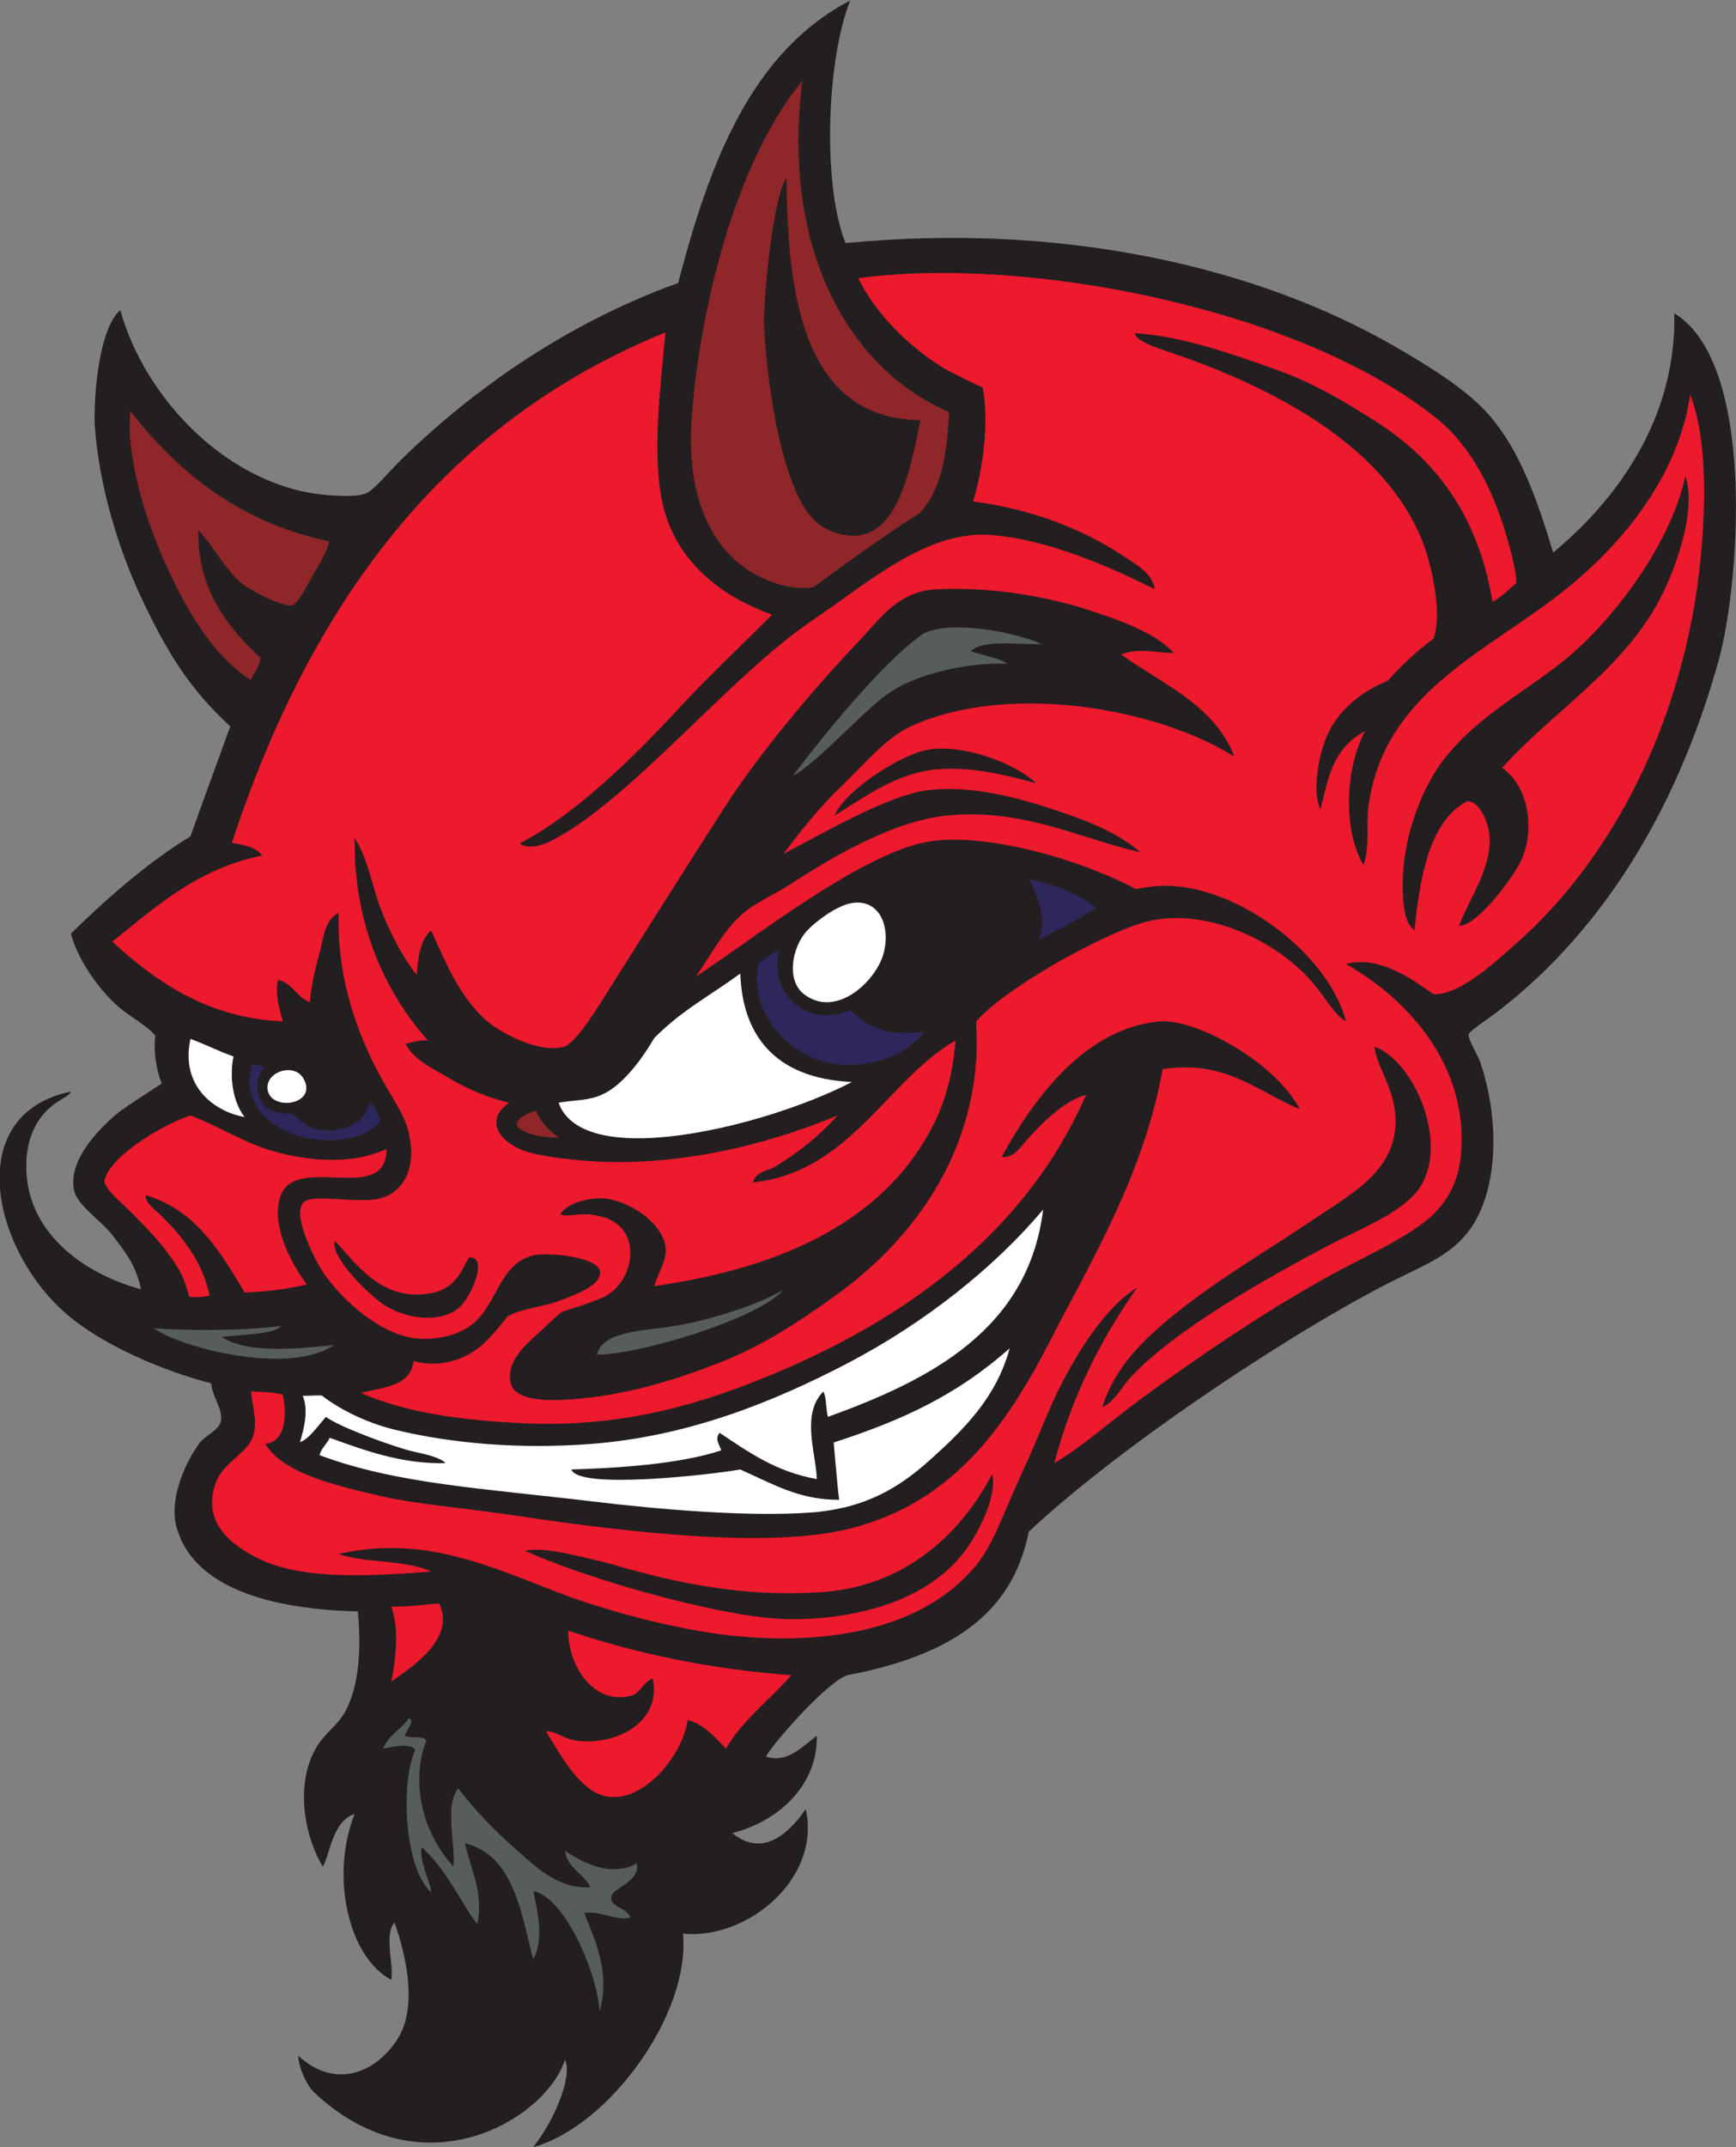 <?xml version="1.0" encoding="UTF-8" standalone="no"?>
<svg
   xmlns:dc="http://purl.org/dc/elements/1.1/"
   xmlns:cc="http://creativecommons.org/ns#"
   xmlns:rdf="http://www.w3.org/1999/02/22-rdf-syntax-ns#"
   xmlns:svg="http://www.w3.org/2000/svg"
   xmlns="http://www.w3.org/2000/svg"
   viewBox="0 0 522.693 646.133"
   height="646.133"
   width="522.693"
   xml:space="preserve"
   id="svg2"
   version="1.1"><rect x="0" y="0" width="522.693" height="646.133" fill="#808080" stroke="none"/><defs
     id="defs6" /><g
     transform="matrix(1.333,0,0,-1.333,0,646.133)"
     id="g10"><g
       transform="scale(0.1)"
       id="g12"><path
         id="path14"
         style="fill:#231f20;fill-opacity:1;fill-rule:evenodd;stroke:none"
         d="m 1920.52,4846.02 c -53.29,-131.36 -63.59,-415.08 -10.72,-547.62 492.64,47.97 932.09,-54.6 1242,-233.99 75.22,-43.55 162.09,-96.6 212.39,-154.81 71.96,-83.27 109.79,-197.01 144,-309.6 145.69,120.38 278.74,304.04 273.61,540 186.17,-112.96 147.18,-612.76 100.8,-781.2 -84.97,-308.53 -243.8,-598.16 -500.4,-795.6 -16.57,-12.75 -63.2,-43.7 -64.81,-50.4 -2.49,-10.4 20,-46.44 25.21,-61.2 44.66,-126.66 45.66,-300.7 -32.4,-392.4 -36.84,-43.25 -84.99,-65.05 -144.01,-93.59 -213.31,-103.14 -624.34,-371.52 -842.4,-576.01 -30.24,-147.3 -124.81,-270.46 -410.4,-323.99 -42.53,-14.15 -158.39,-142.231 -183.59,-183.606 49.91,-16.289 83.61,24.383 115.2,46.805 1.8,-111.532 -85.04,-192.118 -190.8,-219.61 77.66,-63.652 140.9,18.742 165.6,54.004 C 1855.75,608.035 1688.3,467.277 1542.59,482.402 1560.5,305.898 1380.39,50.109 1204.2,0 c 46.73,58.809 89.78,158.82 71.99,198.008 -39.89,-129.961 -317.424,-305.801 -565.194,-75.606 -19.262,17.903 -36,57.246 -37.504,84.59 81.071,-75.887 174.278,-41.601 224.699,37.813 43.469,68.457 22.395,178.816 -7.195,262.804 -24.324,-29.992 -0.762,-96.796 -7.203,-129.601 -97.621,51.418 -138.219,235.976 -82.762,374.492 -51.746,-17.527 -55.457,-93.113 -72.039,-118.895 -48.039,81.043 -59.129,197.938 -12.648,271.817 20.32,32.305 47.207,48.465 63.051,77.383 33.773,61.645 36.179,149.205 28.796,226.795 -191.636,4.81 -374.382,50.82 -410.398,194.4 -15.996,63.79 24.352,148.46 54,187.2 10.734,14.03 42.82,28.16 46.801,46.81 5.98,27.98 -19.672,57.07 -21.602,86.4 -110.883,29.07 -239.004,83.87 -320.398,151.2 -173.95,143.88 -244.836,456.06 3.601,507.59 -3.437,-10.63 -22.25,-14.61 -48.039,-36.88 C 83.184,2321.3 60.82,2279.08 59.395,2221.2 55.508,2063.63 193.137,1970.33 318.594,1936.81 c -12.102,56.2 -35.199,83.07 -64.801,122.39 -23.105,30.7 -78.906,66.24 -86.398,100.8 -15.832,73.02 68.41,150.1 100.796,176.41 12.207,9.91 85.161,57.33 97.204,64.79 -13.106,32.28 -19.165,76.42 -14.399,108 -18.535,22.67 -60.051,44.85 -82.805,64.8 -52.972,46.46 -94.507,114.61 -107.996,165.61 68.278,67.52 170.235,159.41 270,219.59 24.391,68.78 66.938,184.91 90,248.4 -92.507,84.47 -143.629,168.34 -201.601,291.6 -50.203,106.76 -94.492,249.18 -104.399,385.21 -3.215,44.11 4.938,217.72 57.598,262.79 56.094,-203.86 249.516,-400.77 468.004,-417.6 30.148,-2.32 66.137,-3.94 86.394,3.6 17.477,6.51 55.032,51.7 75.602,72 169.217,166.97 386.387,315.74 629.997,403.2 70.55,270.25 164.4,521.14 388.73,637.62 v 0" /><path
         id="path16"
         style="fill:#8f2629;fill-opacity:1;fill-rule:evenodd;stroke:none"
         d="m 1812.59,4665.61 c -45.97,-353.65 84.95,-640.91 331.2,-748.81 -5.06,-100.03 -17.79,-172.62 -64.79,-226.8 -56.39,-34.82 -182.9,-123.93 -240.08,-167.85 -49.29,-10.64 -111.65,15.6 -137.92,31.05 -95.54,56.19 -139.5,166.99 -140.4,295.2 -0.94,131.49 54.21,574.33 251.99,817.21 z M 1726.19,4104 c 8.17,-143.72 44.63,-379.84 122.4,-439.2 22.75,-17.36 60.84,-31.85 97.21,-25.2 90.35,16.53 114.86,173.07 133.2,259.2 -264.19,2.7 -300.89,281.86 -302.41,547.21 -29.5,-39.08 -54.18,-275.47 -50.4,-342.01 v 0" /><path
         id="path18"
         style="fill:#8f2629;fill-opacity:1;fill-rule:evenodd;stroke:none"
         d="m 293.395,3920.4 c 109.195,-139.21 245.304,-251.49 450,-295.2 -3.536,-21.26 -19.727,-48.01 -36,-75.59 -10.29,-17.46 -33.207,-64.43 -46.797,-68.4 -20.711,-6.06 -94.746,33.36 -111.606,46.79 -42.035,33.51 -67.543,88.64 -100.801,122.4 -3.488,-131.89 66.825,-221.17 140.403,-288 -2.516,-21.48 -15.117,-32.88 -21.602,-50.4 -76.64,48.1 -134.543,138.08 -180,234 -43.176,91.11 -84.551,203.55 -93.597,316.8 -1.536,19.17 1.14,37.18 0,57.6 v 0" /><path
         id="path20"
         style="fill:#ffffff;fill-opacity:1;fill-rule:evenodd;stroke:none"
         d="m 1920.6,2808 c 61.78,12.88 92,-46.48 75.59,-111.59 -15.48,-61.45 -106.07,-150.02 -180,-93.61 -41.19,31.44 -27.35,107.02 7.2,144 20.03,21.44 65.37,54.57 97.21,61.2 v 0" /><path
         id="path22"
         style="fill:#ffffff;fill-opacity:1;fill-rule:evenodd;stroke:none"
         d="m 1672.2,2649.61 c 4.36,-135.33 74.8,-236.88 252,-244.81 -101.68,-53.46 -290.11,-116.3 -446.41,-125.99 -117.07,-7.25 -195.15,18.81 -216,79.2 31.41,5.8 69.44,4.49 97.2,18 44.52,18.85 88.67,76.17 118.45,127.53 61.25,62.32 125.44,95.44 194.76,146.07 v 0" /><path
         id="path24"
         style="fill:#ffffff;fill-opacity:1;fill-rule:evenodd;stroke:none"
         d="m 430.195,2502 c 33.504,-12.09 63.368,-27.82 97.2,-39.6 -10.653,-52.44 1.511,-107.31 25.199,-136.79 -70.156,12.7 -145.426,70.48 -122.399,176.39 v 0" /><path
         id="path26"
         style="fill:#2e275c;fill-opacity:1;fill-rule:evenodd;stroke:none"
         d="m 596.672,2440.37 c -12.277,-19.58 -24.707,-50.42 -5.844,-80.99 15.68,-25.4 51.375,-25.81 69.77,-26.58 11.992,-9.85 28.578,-26.38 46.797,-32.4 50.46,-16.64 120.437,6.48 126,57.61 14.82,-7.99 20.671,-24.94 25.199,-43.21 -59.031,-65.8 -215.528,-50.67 -271.949,25.2 -19.188,25.82 -31.5,58.2 -16.34,104.41 4.793,0 21.566,-4.04 26.367,-4.04 v 0" /><path
         id="path28"
         style="fill:#ffffff;fill-opacity:1;fill-rule:evenodd;stroke:none"
         d="m 685.797,2412 c 33.68,-61.55 -82.266,-75.01 -81.656,-19 0.41,37.06 62.019,54.89 81.656,19 v 0" /><path
         id="path30"
         style="fill:#8f2629;fill-opacity:1;fill-rule:evenodd;stroke:none"
         d="m 1262.54,2279.38 c -32.77,-0.36 -69.18,4.89 -89.81,21.02 -18.89,14.8 16.43,33.99 37.52,39.6 8.23,-20.82 29.94,-45.83 52.29,-60.62 v 0" /><path
         id="path32"
         style="fill:#ffffff;fill-opacity:1;fill-rule:evenodd;stroke:none"
         d="m 2356.19,2116.81 c -33.23,-270.37 -254.16,-384.24 -485.99,-468 -4.78,14.42 -3.13,45.4 -10.61,57.1 -50.76,-51.52 -16.5,-138.9 -14.59,-197.5 -91.68,16.33 -151.73,59.16 -219.6,104.39 -11.79,-14.77 -0.15,-26.18 3.6,-39.6 -95.37,-31.82 -238.25,-40 -338.4,-43.2 15.74,-46.26 316.61,-11.47 381.6,0 77.43,-34.79 134.25,-68.61 223.2,-68.4 -4.22,33.1 -7.3,75.06 -12.31,129.3 159.55,51.64 279.83,108.68 397.51,212.71 -30.19,-111.22 -102.85,-182.78 -180,-252.01 -66.5,-59.65 -142.95,-109.55 -270,-118.8 -141.38,-10.29 -344.02,7.21 -493.21,25.21 -237.48,28.63 -442.074,38.94 -615.597,104.39 2.25,13.35 18.641,27.9 22.918,39.22 76.719,-27.68 162.867,-60.02 261.479,-57.21 -9.588,11.66 -43.1,19.84 -68.397,25.19 -43.113,9.14 -171.504,56.18 -201.602,79.21 -18.003,-19.83 -37.711,-50.04 -58.64,-57.08 8.887,30.23 19.816,71.17 6.293,105 6.679,-1.44 37.203,1.8 43.75,-0.13 35.238,-27.7 95.746,-60.12 163.402,-76.6 132.884,-32.36 286.964,-44.22 442.794,-32.39 218.36,16.56 410.97,93.44 583.2,183.59 173.79,90.97 331.11,216.88 439.2,345.61 v 0" /><path
         id="path34"
         style="fill:#ed192d;fill-opacity:1;fill-rule:evenodd;stroke:none"
         d="m 3371.39,3488.4 c -30.89,184.73 -118.77,314.83 -262.8,406.8 -61.5,39.28 -136.33,85.2 -219.59,115.2 -107.52,38.74 -221.47,78.51 -325.89,84.7 2.34,-20.38 64.89,-37.63 106.28,-52.3 232.17,-82.25 462.15,-212.02 543.61,-417.6 16.58,-41.87 46.71,-155.51 25.19,-219.59 -34.07,-24.01 -87.32,-74.68 -103.14,-95.15 -44,-17.57 -99.13,-51.56 -130.86,-110.06 -24.76,-45.69 -41.83,-138.99 -21.59,-180 16.35,62.9 24.85,136.49 100.8,176.4 -43.45,-80.22 -52.02,-220.86 -3.6,-302.39 14.67,40.73 6.05,91.82 10.8,129.59 32.92,261.98 273.19,353.23 446.39,493.2 132.91,107.41 253.85,257.71 280.8,439.21 30.9,-80.41 35.05,-189.26 28.8,-302.41 -21.28,-385.11 -185.27,-727.97 -421.2,-936 -41,-36.16 -126.3,-117.68 -187.2,-115.2 -42.63,29.33 -120.7,89.19 -197.99,68.41 136.06,-77.07 280.41,-228.51 259.19,-435.6 -6.53,-63.73 -37.46,-113.38 -82.8,-147.6 -63.84,-48.21 -146.64,-83.08 -223.19,-126.01 -144.01,-80.75 -286.52,-177.18 -417.61,-273.59 -67.18,-49.43 -127.72,-104.59 -194.4,-144 40.67,153.73 106.49,282.31 187.2,395.99 -89.05,-53.47 -169.37,-203.92 -205.19,-291.59 -22.64,-55.39 -50.02,-115.27 -75.61,-172.8 -26.08,-58.65 -47.18,-118.46 -82.8,-162.01 -115.63,-141.4 -328.16,-183.53 -558,-158.39 -113.47,12.4 -270.66,53.08 -378,93.59 -151.74,57.3 -308.15,135.23 -503.994,90 61.508,-21.29 153.113,-12.48 208.797,-39.6 -137.461,-10.48 -290.941,-19.3 -388.797,28.81 -58.555,28.78 -131.512,80.07 -97.203,172.79 16.137,43.62 68.5,64.29 82.805,100.8 12.316,31.47 -0.266,70.44 -3.606,104.41 25.11,-1.3 50.735,-2.07 72,-7.21 9.985,-50.67 5.5,-105.41 -39.597,-111.59 40.98,-67.77 163.046,-94.75 266.402,-118.8 70.226,-16.36 187.793,-26.26 295.743,-42.44 265.5,-39.8 578.83,-75.24 759.06,-29.56 227.37,57.62 348.57,223.93 450,421.2 96.15,187 211.45,375.17 255.59,615.6 141.83,22.75 216.37,-52.25 309.6,-90 -55.48,105.67 -232.68,204.12 -316.79,197.99 -174.45,-16.25 -290.91,-186.15 -356.4,-305.99 28.06,-3.58 43.71,23.95 59.44,41.38 39.89,44.2 85.09,86.06 131.36,99.02 -130.29,-297.9 -388.02,-497.46 -705.61,-630 -154.75,-64.59 -335.26,-122.47 -565.2,-111.6 -137.55,6.5 -263.68,22.83 -367.195,68.39 50.343,13.27 112.472,14.73 118.8,72 62.934,-17.12 119.995,4.87 158.395,39.61 18.17,16.42 40.16,43.72 54,61.2 32.76,18.66 77.42,20.24 118.8,35.99 32.93,12.54 92.6,33.45 90,64.81 -2.79,33.74 -121.52,45.69 -154.79,35.99 -71.01,-20.68 -77.56,-105.06 -129.6,-151.2 -24.21,-21.45 -69.68,-38.63 -122.406,-35.99 -85.453,4.27 -176.918,87.09 -219.602,151.2 -14.875,22.34 -71.379,128.45 -43.195,156.79 20.543,20.67 123.484,-4.18 172.797,8.8 55.836,14.72 82.269,72.07 64.801,147.6 -7.95,34.38 -27.875,65.26 -46.801,97.21 -61.02,103.01 -116.453,239.89 -111.598,399.6 -31.363,-14.15 -34.226,-56.81 -43.203,-90 -9.52,-35.21 -19.48,-74.22 -21.598,-111.61 -29.84,10.97 -38.808,42.8 -72.004,50.4 -8.097,-28.54 3.559,-68.4 10.801,-93.6 -167.605,6.4 -288.832,90.37 -385.199,180 98.805,78.8 190.902,164.3 338.402,194.4 -13.382,19.02 -41.172,23.63 -68.402,28.8 175.973,534.43 473.879,946.93 979.197,1152 -11.49,-125.91 -27.85,-254.87 -10.79,-363.6 22.6,-144.13 128.74,-229.52 252,-273.59 -70.46,-70.19 -155.38,-150.79 -211.94,-212.41 -101.44,-110.52 -235.63,-241.05 -358.22,-303.75 20.21,-15.43 54.32,-2.88 69.75,4.95 181.55,92.09 404.28,373.18 594,500.4 119.48,80.13 254.6,201.79 399.42,190.8 132.1,-10.02 273.4,-73.55 370.98,-122.4 -5.62,37.53 -43.25,56.35 -72,75.6 -88.4,59.2 -208.03,106.06 -338.4,122.4 20.37,64.3 37.87,177.03 21.64,257.42 -17.98,7.96 -73.19,34.55 -90.04,44.98 -79.6,49.29 -151.49,122.31 -190.8,201.6 377.87,51.48 996.14,-66.84 1306.8,-316.8 76.04,-61.17 128.61,-160.01 162,-280.8 8.35,-30.2 17.93,-68.11 17.61,-90.61 -17.05,-13.87 -29.13,-28.01 -53.61,-42.59 z M 872.992,2253.61 c 0.969,-131 -211.562,-4.28 -241.199,-111.61 -18.273,-66.17 27.246,-147.68 61.199,-194.39 -42.762,-10.04 -89.32,-16.28 -140.398,-18.01 -55.196,92.41 -109.703,185.5 -223.199,219.6 -2.934,-16.94 23.234,-34.47 36,-47.25 45.226,-45.22 91.988,-101.41 108,-179.55 -16.903,-3.35 -31.579,-4.65 -46.247,-2.13 -3.402,14.41 -13.14,45 -22.152,59.73 -34.305,56.05 -65.902,87.5 -115.199,136.81 -17.297,17.29 -52.957,46.16 -54,64.79 12.656,59.63 144.676,132.78 194.793,147.6 29.367,-10.53 103,-48 132.805,-61.19 78.75,-34.85 214.121,-59.89 309.597,-14.4 z m 410.398,-1087.2 c 150.5,-51.11 316.53,-86.67 504,-100.8 -48.36,-56.04 -109.17,-99.633 -147.59,-165.61 -25,25.402 -47.58,53.223 -86.41,64.805 -13.32,-90.496 -118.44,-207.52 -205.2,-165.606 -49.04,23.703 -85.67,92.676 -115.2,140.403 23.51,-0.567 41.65,-17.844 68.4,-21.594 88.84,-12.461 194.77,41.25 172.81,140.402 -24.5,-10.98 -26.69,-33.96 -50.41,-39.6 -85.13,-20.275 -140.5,69.9 -140.4,147.6 z m -291.597,61.2 c 39.227,-79.6 -64.059,-145.57 -108,-176.41 10.437,50.28 17.941,121.04 0,169.2 38.859,-0.45 72.266,4.54 108,7.21 z M 3580.2,3398.4 c -100.65,-98.65 -225.23,-147.89 -316.8,-262.79 -54.98,-68.99 -104.44,-198.89 -93.6,-320.41 1.96,-22.02 4.11,-51.21 25.19,-68.4 11.42,110.41 30.48,245.3 118.8,291.6 29.27,1.32 48.3,-50.35 50.4,-75.6 6.24,-74.93 -44.92,-142.24 -68.4,-205.2 38.85,-2.93 120.3,107.65 136.81,140.4 38.18,75.73 19.14,174.93 -39.6,216 118.18,131.57 282.25,226.74 364.03,396.16 34.54,71.54 73.88,191.36 49.96,262.64 -29.87,-135.07 -128.92,-278.45 -226.79,-374.4 z m -1144.81,79.2 c -99.63,28.31 -204.59,43.88 -316.8,39.6 -89.27,-3.4 -128.09,-64.11 -180,-118.8 -107.71,-113.48 -226.46,-256.15 -302.4,-374.4 -83.9,-130.66 -175.41,-275.21 -262.8,-414 -23.49,-37.31 -71.91,-118.04 -100.8,-126 -53.19,-14.64 -143.78,30.11 -180,64.8 -60.6,58.07 -88.61,133.08 -118.797,198 -23.934,-20.46 -29.773,-59.02 -32.402,-100.8 -31.743,40.72 -57.575,90.14 -79.196,144 -21.824,54.37 -29.73,117.47 -61.199,165.61 -2.402,-195.63 69.106,-348.48 165.598,-457.21 -20.742,1.55 -34.313,-4.08 -50.403,-7.19 17.051,-36.25 62.106,-56.29 100.799,-79.21 40.48,-23.97 85.24,-42.66 133.21,-53.99 -62.47,-44.06 -12.97,-95.74 43.19,-111.6 29.27,-8.27 73.48,-14.36 111.61,-18 246.3,-23.53 474.28,53.77 586.79,100.79 -39.67,-45.22 -90.65,-85.35 -140.4,-115.2 -16.84,-10.09 -45.47,-12.05 -50.39,-35.99 219.19,23.24 303.2,231.96 457.19,320.39 -4.6,-65.03 -19.62,-126.18 -43.2,-176.4 -107.17,-228.23 -346.32,-337.03 -637.2,-378 9.5,32.17 29.98,59.59 25.2,90 -9.45,60.41 -97.97,112.39 -154.8,108 -28.99,-2.23 -67.3,-11.53 -82.8,-35.99 19.08,-7.91 46.4,6.5 86.4,-3.61 104.3,-20.32 84.05,-149.89 10.8,-183.59 -25.01,-11.51 -68.74,-25.14 -92.39,-32.4 -11.01,-7.11 -32.4,-28.88 -48,-43.21 -28.52,-26.18 -81.36,-67.43 -68.41,-118.79 10.44,-41.4 88.61,-39.52 136.81,-36 129.32,9.4 240.19,45.98 334.8,82.79 93.19,36.26 179.62,91.68 266.39,154.81 158.46,115.27 297.34,292.56 313.2,529.2 1.94,28.99 0.55,65.04 0,86.39 63.92,73.66 278.45,194.33 378.01,223.2 133.57,38.75 305.68,-39.73 388.8,-144 22.3,-27.99 47.9,-69.96 68.4,-79.2 -40.28,155.47 -250.71,310.38 -414.01,306 -17.56,-0.47 -38.44,-3.38 -61,-7.17 -123.89,66.31 -330.4,125.71 -461,107.97 -151.08,-20.52 -406.19,-223.54 -532.8,-306 33.8,46.42 68.1,117.78 122.4,154.8 29.11,19.85 63.79,35.82 97.21,57.6 89.41,58.32 227.41,138.91 345.59,151.2 171.32,17.83 298.88,-50.14 439.2,-82.8 -52.16,46.75 -131.77,75.94 -208.8,100.8 -77.42,25 -176.49,50.45 -270,39.61 -90.19,-10.47 -241.4,-99.63 -327.6,-144 37.95,49.88 80.7,105.02 133.2,154.8 45.29,42.92 97.35,106.88 154.8,133.19 220.07,100.81 556.17,41.36 730.8,-68.4 -45.09,116.91 -161.37,162.62 -255.59,230.41 39.62,16.91 83.9,2.74 118.79,3.59 -44.22,48.34 -130.75,77.56 -216,104.4 z M 2089.8,3153.61 c -64.05,-15.45 -179.76,-90.57 -205.21,-147.61 70.13,42.63 139.45,96.01 230.4,104.4 79.03,7.3 159.05,-13.24 225.15,-31.33 -39.97,40.18 -161.71,92.43 -250.34,74.54 z M 3151.8,2304 c -6.83,-102.12 -98.83,-151.71 -172.8,-201.6 -111.16,-74.94 -229.08,-143.38 -327.22,-223.2 -71.12,-57.84 -132.78,-117.48 -162.39,-208.8 28,12.43 43.82,45.34 63.47,66.69 101.28,110.03 317.33,229.76 451.33,300.52 64.27,33.93 158,69.54 198.01,122.39 76.39,100.95 -9,294.09 -97.21,324 4.37,-49.89 51.82,-98.44 46.81,-180 z M 858.594,1908.01 c 44.582,-34.35 128.258,-52.15 176.406,-14.4 27.83,21.82 70.02,117.58 25.2,115.2 -7.77,-8.6 -15.73,-33.74 -34.4,-53.6 -22.28,-23.71 -49.784,-27.26 -66.405,-29.2 -101.094,-11.83 -158.012,71.7 -202.809,120.4 -11.012,-32.41 60.684,-106.57 102.008,-138.4 z M 1852.2,1252.8 c -167.47,-10.4 -315.9,17.55 -475.21,64.81 -60.51,14.3 -147.67,39.27 -190.8,28.8 137.04,-62.16 425.69,-145.46 577.21,-153.6 77.17,-4.14 314.24,3.81 423.79,163.91 29.27,42.8 65.12,118.55 53.81,162.48 -25.45,-48.34 -57.31,-93.54 -95.73,-132.55 -73.36,-74.44 -170.65,-126.24 -293.07,-133.85 v 0" /><path
         id="path36"
         style="fill:#575e5a;fill-opacity:1;fill-rule:evenodd;stroke:none"
         d="m 2353.72,3392.73 c -75.01,0.75 -132.71,9.61 -161.32,-15.33 23.8,-8.98 71.23,-16.99 82.18,-28.8 -86.1,4.8 -202.28,-23 -260.39,-61.8 -51.98,-30.49 -168.14,-163.03 -223.19,-190.8 69.68,91.96 199.78,253.77 294.6,321 64.57,32.48 216.46,0.75 268.12,-24.27 z M 1348.19,1789.2 c 13.47,54.47 106.24,53.42 176.4,64.8 70.15,11.39 186.66,45.96 244.46,81.63 -53.91,-64.43 -322.34,-146.2 -420.86,-146.43 z m -1001.26,59.85 c 80.468,-6.14 199.894,-5.98 288.465,4.95 -18.637,-20.28 -97.985,-19.92 -134.79,-24.54 61.883,-41.82 191.083,-24.15 253.59,-18.66 -100.683,-68.48 -342.336,-7.64 -407.265,38.25 z M 923.395,968.41 c 16.8,-3.73 -8.528,-29.933 -9.047,-39.64 16.742,-6.934 42.035,1.464 48.644,-10.762 -30.117,-75.242 -21.945,-192.156 61.208,-284.403 5.43,51.473 -20.88,136.454 10.8,176.395 37.71,-48.945 81.47,-94.59 129.59,-136.797 43.93,-38.535 94.43,-90.84 169.2,-86.394 -15.31,31.472 -51.63,41.961 -57.6,82.793 38.93,-27.442 105.55,-61.016 162,-28.801 8.99,-41.649 -55.28,-54.961 -57.59,-75.598 -2.69,-23.953 34.54,-22.586 43.19,-46.793 -31.85,-7.812 -64.15,15.008 -104.4,10.789 19.38,-50.008 61.19,-131.629 35.02,-221.004 -7.69,94.09 -80.56,255.672 -149.07,269.891 1.59,-21.375 28.54,-103.711 -1.14,-153.281 -27.72,105.73 -42.84,233.164 -153.86,261.648 11.37,-56.16 43.12,-111.531 27.85,-182.449 -33.69,41.601 -67.06,120.449 -125.612,173.547 -7.289,-29.922 21.047,-81.809 21.215,-101.543 -59.816,51.875 -70.039,245.73 -36,320.398 -9.457,18.574 -57.168,5.938 -72.066,3.535 9.355,27.844 42.91,46.016 57.668,68.469 v 0" /><path
         id="path38"
         style="fill:#2e275c;fill-opacity:1;fill-rule:evenodd;stroke:none"
         d="m 1760.49,2703.61 c -19.93,-73.38 26.06,-139.72 92.84,-147.41 18.74,-2.16 43.2,-0.02 67.27,10.6 57.03,-54.35 106.52,-55.73 166.45,-47.84 0.17,-7.4 -39.3,-39.46 -53.73,-48.12 -197.01,-94.77 -352.18,72.73 -319.41,202.1 10.42,8.51 37.87,25.55 46.58,30.67 z m 563.29,158.81 c 53.36,-10.25 118.35,-34.49 151.21,-65.22 -43.47,-27.14 -85.2,-49.18 -129.6,-72 22.99,46.23 -5.41,108.56 -21.61,137.22 v 0" /></g></g></svg>